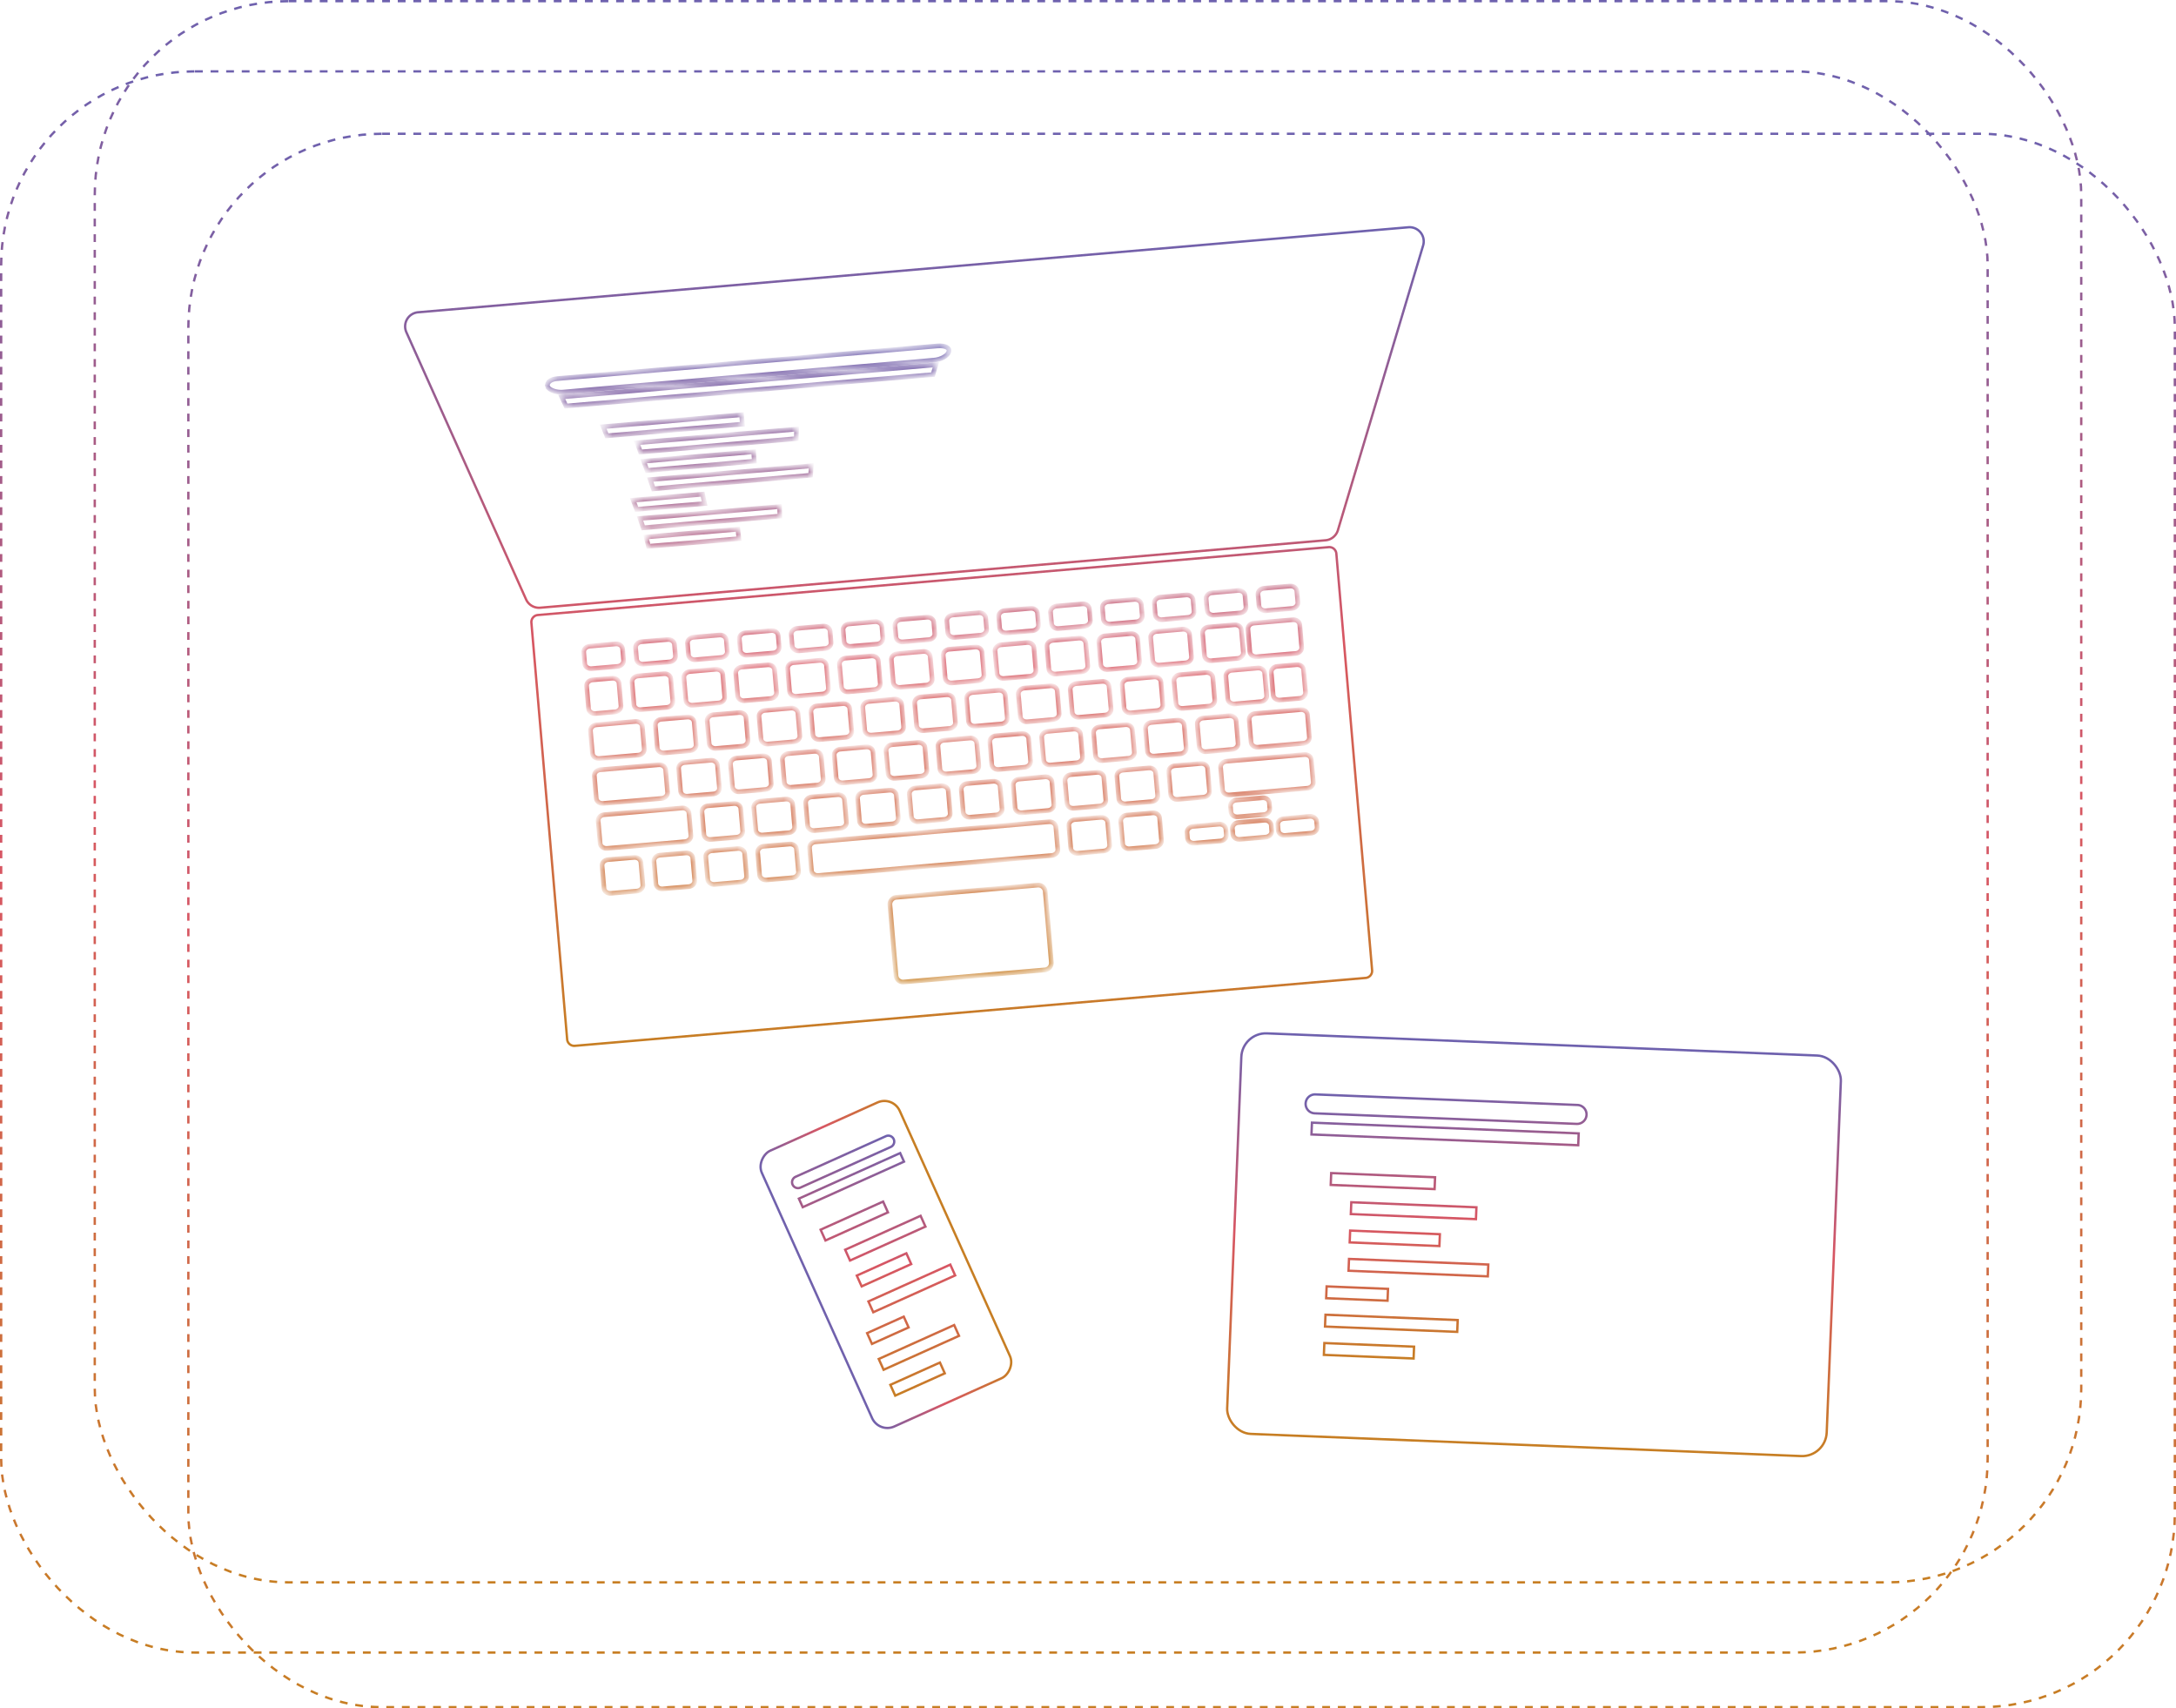 <svg xmlns="http://www.w3.org/2000/svg" width="279" height="219" fill="none"><rect width="254.7" height="202.7" x=".15" y="9.15" stroke="url(#a)" stroke-dasharray="1 1" stroke-width=".3" rx="24.85"/><rect width="254.7" height="202.7" x="12.15" y=".15" stroke="url(#b)" stroke-dasharray="1 1" stroke-width=".3" rx="24.85"/><rect width="254.7" height="201.7" x="24.15" y="17.15" stroke="url(#c)" stroke-dasharray="1 1" stroke-width=".3" rx="24.85"/><path stroke="url(#d)" stroke-width=".3" d="M68.134 79.828a.91.91 0 0 1 .827-.984l101.398-8.703c.5-.043.94.327.983.827l4.585 53.415c.043.5-.328.94-.828.983L73.702 134.07a.91.91 0 0 1-.983-.828z"/><path stroke="url(#e)" stroke-width=".3" d="m52.103 42.588 15.347 34.25a1.82 1.82 0 0 0 1.814 1.069l100.691-8.644a1.82 1.82 0 0 0 1.586-1.29l10.928-36.505a1.817 1.817 0 0 0-1.896-2.332L53.606 40.034a1.817 1.817 0 0 0-1.503 2.554Z"/><mask id="g" fill="#fff"><path d="M77.193 110.991c-.034-.398.31-.752.77-.792l3.324-.285c.46-.039.859.251.893.649l.247 2.88c.035.398-.31.752-.769.792l-3.325.285c-.46.04-.859-.251-.893-.649zM83.843 110.42c-.034-.398.31-.752.77-.791l3.324-.286c.46-.039.86.251.893.649l.248 2.881c.034.397-.31.752-.77.791l-3.325.285c-.459.04-.859-.251-.893-.648zM90.493 109.849c-.034-.398.31-.752.77-.791l3.324-.286c.46-.039.86.251.893.649l.248 2.881c.034.397-.31.752-.77.791l-3.325.286c-.459.039-.859-.251-.893-.649zM97.143 109.278c-.034-.397.31-.752.77-.791l3.324-.286c.46-.039.859.252.893.649l.248 2.881c.034.398-.311.752-.77.791l-3.325.286c-.459.039-.859-.251-.893-.649zM103.793 108.708c-.034-.398.31-.753.769-.792l29.926-2.569c.459-.039.859.251.893.649l.247 2.881c.034.397-.31.752-.769.791l-29.926 2.569c-.459.039-.859-.251-.893-.649zM84.022 92.994c-.035-.398.31-.752.77-.792l3.324-.285c.46-.04.86.25.893.648l.248 2.881c.034.398-.31.752-.77.792l-3.325.285c-.46.04-.859-.251-.893-.649zM90.672 92.423c-.034-.398.31-.752.77-.792l3.324-.285c.46-.04.86.251.893.649l.248 2.88c.034.398-.31.752-.77.792l-3.325.285c-.459.04-.859-.25-.893-.649zM97.322 91.852c-.034-.398.31-.752.77-.791l3.324-.286c.459-.04.859.251.893.649l.248 2.88c.034.398-.311.753-.77.792l-3.325.285c-.459.04-.859-.25-.893-.648zM103.972 91.281c-.034-.398.31-.752.769-.791l3.325-.286c.46-.04.859.251.894.649l.247 2.88c.034.398-.311.753-.77.792l-3.325.286c-.459.039-.859-.252-.893-.65zM110.622 90.71c-.034-.397.31-.752.769-.791l3.326-.286c.459-.039.858.252.893.65l.247 2.88c.034.398-.31.752-.77.791l-3.325.286c-.459.04-.859-.251-.893-.649zM117.272 90.14c-.034-.398.311-.753.77-.792l3.325-.285c.459-.04.859.25.893.648l.247 2.881c.034.398-.31.752-.769.791l-3.326.286c-.459.04-.858-.251-.893-.649zM123.922 89.569c-.034-.398.311-.752.77-.792l3.325-.285c.459-.04.859.25.893.649l.247 2.88c.034.398-.31.752-.769.792l-3.325.285c-.459.04-.859-.251-.893-.649zM137.222 88.427c-.034-.398.311-.752.77-.792l3.325-.285c.459-.04.859.251.893.649l.247 2.88c.034.398-.31.753-.769.792l-3.325.285c-.459.04-.859-.25-.893-.648zM143.873 87.856c-.035-.397.31-.752.769-.791l3.325-.286c.459-.04.859.251.893.65l.247 2.88c.035.397-.31.752-.769.791l-3.325.286c-.459.039-.859-.251-.893-.65zM130.572 88.998c-.034-.398.311-.752.77-.792l3.325-.285c.459-.04.859.251.893.649l.247 2.88c.034.398-.31.752-.769.792l-3.325.285c-.459.04-.859-.25-.893-.648zM157.173 86.715c-.034-.398.31-.753.769-.792l3.325-.285c.459-.04.859.25.893.648l.248 2.881c.034.398-.311.752-.77.791l-3.325.286c-.459.04-.859-.251-.893-.649zM162.992 86.215c-.035-.398.31-.752.769-.791l2.494-.215c.459-.039.859.252.893.65l.247 2.88c.034.398-.31.752-.769.791l-2.494.215c-.459.039-.859-.252-.893-.65zM150.523 87.285c-.034-.397.31-.752.769-.791l3.325-.286c.459-.039.859.252.893.65l.247 2.88c.035.398-.31.752-.769.791l-3.325.286c-.459.04-.859-.251-.893-.649zM81.033 87.447c-.034-.398.31-.753.77-.792l3.325-.285c.459-.04.859.25.893.648l.247 2.881c.034.398-.31.752-.77.791l-3.324.286c-.46.04-.86-.251-.893-.649zM75.215 87.946c-.035-.398.31-.752.769-.791l2.494-.215c.459-.039.859.252.893.65l.247 2.88c.034.398-.31.752-.77.791l-2.493.214c-.46.04-.86-.25-.893-.648zM87.683 86.876c-.034-.398.31-.752.77-.792l3.325-.285c.459-.04.859.25.893.648l.247 2.881c.034.398-.31.752-.77.792l-3.324.285c-.46.04-.86-.251-.893-.649zM94.334 86.305c-.035-.398.31-.752.769-.792l3.325-.285c.46-.04.859.251.893.649l.247 2.88c.035.398-.31.752-.77.792l-3.324.285c-.46.04-.86-.25-.893-.648zM100.984 85.734c-.035-.398.31-.752.769-.791l3.325-.286c.459-.04.859.251.893.649l.247 2.88c.035.398-.31.753-.769.792l-3.325.285c-.459.04-.859-.25-.893-.648zM107.634 85.163c-.034-.398.31-.752.769-.791l3.325-.286c.459-.04.859.251.893.65l.248 2.88c.034.397-.311.752-.77.791l-3.325.286c-.459.039-.859-.251-.893-.65zM114.284 84.592c-.034-.397.31-.752.769-.791l3.325-.286c.459-.039.859.251.893.65l.248 2.88c.034.398-.311.752-.77.791l-3.325.286c-.459.04-.859-.251-.893-.649zM120.934 84.022c-.034-.398.31-.753.769-.792l3.325-.285c.46-.04.859.25.894.648l.247 2.881c.034.398-.311.752-.77.791l-3.325.286c-.459.04-.859-.251-.893-.649zM134.234 82.88c-.034-.398.31-.752.77-.792l3.325-.285c.459-.04.859.251.893.649l.247 2.88c.034.398-.31.752-.769.792l-3.326.285c-.459.04-.858-.25-.893-.649zM140.884 82.309c-.034-.398.311-.752.77-.791l3.325-.286c.459-.04.859.251.893.649l.247 2.88c.034.398-.31.753-.769.792l-3.325.285c-.46.04-.859-.25-.893-.648zM127.584 83.45c-.034-.397.31-.751.769-.79l3.326-.286c.459-.04.858.25.893.649l.247 2.88c.034.398-.31.752-.77.792l-3.325.285c-.459.04-.859-.251-.893-.649zM154.184 81.167c-.034-.397.311-.752.77-.791l3.325-.286c.459-.039.859.251.893.65l.247 2.88c.034.398-.31.752-.769.791l-3.325.286c-.459.04-.859-.251-.893-.649zM160.003 80.668c-.034-.398.311-.752.77-.792l4.987-.428c.459-.04.859.251.893.65l.248 2.88c.034.397-.311.752-.77.791l-4.987.428c-.459.04-.859-.25-.893-.648zM147.534 81.738c-.034-.397.311-.752.77-.791l3.325-.286c.459-.04.859.251.893.65l.247 2.88c.034.397-.31.752-.769.791l-3.325.286c-.459.039-.859-.252-.893-.65zM74.844 83.625c-.035-.398.31-.752.769-.791l3.325-.286c.46-.04.859.251.893.649l.124 1.44c.034.398-.31.752-.77.792l-3.325.285c-.459.04-.859-.25-.893-.649zM81.494 83.054c-.034-.398.31-.752.77-.791l3.324-.286c.46-.04.86.251.893.65l.124 1.44c.034.397-.31.752-.77.79l-3.325.286c-.459.04-.859-.25-.893-.648zM88.144 82.483c-.034-.397.31-.752.77-.791l3.324-.285c.46-.04.86.25.893.648l.124 1.44c.034.398-.31.753-.77.792l-3.325.285c-.459.04-.858-.25-.893-.648zM94.794 81.913c-.034-.398.31-.752.77-.792l3.324-.285c.46-.04.86.25.893.648l.124 1.44c.034.398-.31.753-.77.792l-3.324.286c-.46.04-.86-.251-.894-.65zM101.444 81.342c-.034-.398.31-.752.769-.792l3.325-.285c.46-.04.859.25.894.649l.123 1.44c.034.398-.31.752-.769.791l-3.325.286c-.459.04-.859-.251-.893-.649zM108.094 80.77c-.034-.397.31-.751.77-.79l3.325-.286c.459-.04.859.251.893.649l.123 1.44c.034.398-.31.752-.769.792l-3.325.285c-.459.04-.859-.251-.893-.649zM114.744 80.2c-.034-.398.311-.752.77-.791l3.325-.286c.459-.04.859.251.893.649l.123 1.44c.035.398-.31.752-.769.792l-3.325.285c-.459.04-.859-.25-.893-.649zM128.044 79.058c-.034-.397.311-.752.77-.791l3.325-.285c.459-.04.859.25.893.648l.124 1.44c.034.398-.311.753-.77.792l-3.325.285c-.459.04-.859-.25-.893-.648zM134.695 78.488c-.035-.398.31-.752.769-.792l3.325-.285c.459-.04.859.25.893.648l.124 1.44c.034.398-.311.753-.77.792l-3.325.286c-.459.04-.859-.251-.893-.65zM121.394 79.63c-.034-.398.311-.753.77-.792l3.325-.286c.459-.04.859.251.893.65l.124 1.44c.034.397-.311.752-.77.79l-3.325.286c-.459.04-.859-.25-.893-.648zM147.995 77.346c-.034-.398.31-.752.769-.792l3.325-.285c.459-.04.859.251.893.649l.124 1.44c.034.398-.31.752-.77.792l-3.325.285c-.459.04-.859-.251-.893-.649zM141.345 77.917c-.035-.398.31-.752.769-.792l3.325-.285c.459-.04.859.25.893.649l.124 1.44c.034.398-.311.752-.77.791l-3.325.286c-.459.04-.859-.251-.893-.649zM154.645 76.775c-.034-.398.31-.752.769-.791l3.325-.286c.459-.04.859.251.893.649l.124 1.44c.034.398-.31.752-.769.792l-3.325.285c-.46.04-.859-.25-.894-.649zM161.295 76.204c-.034-.397.31-.752.769-.791l3.325-.286c.46-.04.859.251.893.65l.124 1.44c.034.397-.31.752-.769.791l-3.325.285c-.459.04-.859-.25-.893-.648zM87.01 98.54c-.034-.397.31-.751.77-.79l3.325-.286c.459-.04.858.251.892.649l.248 2.88c.034.398-.31.752-.77.792l-3.325.285c-.459.04-.859-.251-.893-.649zM93.66 97.97c-.034-.398.31-.752.77-.791l3.325-.286c.459-.04.859.251.893.649l.247 2.88c.034.398-.31.753-.77.792l-3.325.285c-.459.04-.858-.251-.893-.648zM100.31 97.4c-.034-.399.311-.753.77-.792l3.325-.286c.459-.04.859.251.893.649l.247 2.88c.034.398-.31.753-.769.792l-3.325.286c-.46.039-.859-.251-.894-.649zM106.96 96.828c-.034-.397.311-.752.77-.791l3.325-.286c.459-.039.859.251.893.65l.247 2.88c.034.398-.31.752-.769.791l-3.325.286c-.459.039-.859-.251-.893-.649zM113.61 96.258c-.034-.398.311-.753.77-.792l3.325-.285c.459-.04.859.25.893.648l.247 2.881c.034.398-.31.752-.769.791l-3.325.286c-.459.04-.859-.251-.893-.649zM120.26 95.687c-.034-.398.311-.752.77-.792l3.325-.285c.459-.04.859.25.893.649l.247 2.88c.034.398-.31.752-.769.792l-3.325.285c-.459.04-.859-.251-.893-.649zM126.911 95.116c-.035-.398.31-.752.769-.792l3.325-.285c.459-.04.859.251.893.649l.247 2.88c.035.398-.31.752-.769.792l-3.325.285c-.459.04-.859-.25-.893-.648zM140.211 93.974c-.034-.398.31-.752.769-.791l3.325-.286c.459-.04.859.251.893.65l.248 2.88c.034.397-.311.752-.77.791l-3.325.286c-.459.039-.859-.252-.893-.65zM146.861 93.403c-.034-.397.31-.752.769-.791l3.325-.286c.459-.039.859.252.893.65l.248 2.88c.034.398-.311.752-.77.791l-3.325.286c-.459.04-.859-.251-.893-.649zM133.561 94.545c-.034-.398.31-.752.769-.791l3.325-.286c.459-.04.859.251.893.649l.248 2.88c.034.398-.311.753-.77.792l-3.325.285c-.459.04-.859-.25-.893-.648zM153.511 92.833c-.034-.398.31-.753.769-.792l3.325-.285c.46-.04.859.25.894.648l.247 2.881c.034.398-.311.752-.77.791l-3.325.286c-.459.04-.859-.251-.893-.649zM89.998 104.088c-.034-.398.31-.752.77-.792l3.325-.285c.459-.039.859.251.893.649l.247 2.88c.034.398-.31.753-.77.792l-3.324.285c-.46.04-.86-.251-.893-.648zM76.698 105.23c-.034-.398.31-.752.77-.792l9.975-.856c.459-.04.859.251.893.649l.247 2.88c.034.398-.31.752-.77.792l-9.975.856c-.459.039-.858-.251-.893-.649zM156.499 98.38c-.034-.398.311-.752.77-.792l9.975-.856c.459-.04.859.251.893.649l.247 2.88c.034.398-.31.752-.769.792l-9.975.856c-.459.04-.859-.251-.893-.649zM76.204 99.468c-.035-.397.31-.752.769-.791l7.481-.642c.46-.04.86.25.893.648l.248 2.881c.034.398-.31.752-.77.792l-7.481.642c-.46.039-.859-.251-.893-.649zM160.161 92.262c-.034-.398.31-.752.77-.792l5.818-.5c.459-.039.859.252.893.65l.248 2.88c.034.398-.311.752-.77.792l-5.819.5c-.459.038-.859-.252-.893-.65zM75.709 93.707c-.034-.397.31-.752.77-.791l4.987-.428c.46-.04.859.25.893.648l.247 2.881c.035.398-.31.752-.77.791l-4.987.429c-.459.039-.859-.251-.893-.65zM96.648 103.517c-.034-.398.31-.752.77-.791l3.325-.286c.459-.039.859.251.893.649l.247 2.881c.034.397-.31.752-.769.791l-3.325.286c-.46.039-.86-.251-.893-.649zM103.298 102.946c-.034-.397.311-.752.77-.791l3.325-.286c.459-.039.859.251.893.649l.247 2.881c.034.398-.31.752-.769.791l-3.325.286c-.459.039-.859-.251-.893-.649zM109.949 102.376c-.035-.398.31-.753.769-.792l3.325-.285c.459-.04.859.251.893.648l.247 2.881c.035.398-.31.752-.769.792l-3.325.285c-.459.039-.859-.251-.893-.649zM116.599 101.805c-.034-.398.31-.752.769-.792l3.325-.285c.459-.04.859.251.893.649l.248 2.88c.034.398-.311.752-.77.792l-3.325.285c-.459.039-.859-.251-.893-.649zM123.249 101.234c-.034-.398.31-.752.769-.792l3.325-.285c.459-.039.859.251.893.649l.248 2.88c.034.398-.311.752-.77.792l-3.325.285c-.459.04-.859-.251-.893-.649zM129.899 100.663c-.034-.398.31-.752.769-.791l3.325-.286c.459-.04.859.251.893.649l.248 2.881c.034.397-.311.752-.77.791l-3.325.285c-.459.04-.859-.251-.893-.648zM143.199 99.521c-.034-.397.31-.752.77-.791l3.325-.286c.459-.039.859.251.893.65l.247 2.88c.034.398-.31.752-.77.791l-3.325.286c-.459.039-.859-.251-.893-.649zM149.849 98.95c-.034-.397.311-.752.77-.791l3.325-.285c.459-.04.859.25.893.648l.247 2.881c.034.398-.31.752-.769.792l-3.325.285c-.46.039-.859-.251-.894-.649zM136.549 100.092c-.034-.397.31-.752.769-.791l3.325-.286c.46-.04.859.251.894.65l.247 2.88c.034.397-.311.752-.77.791l-3.325.286c-.459.039-.859-.251-.893-.649zM143.694 105.283c-.035-.398.31-.753.769-.792l3.325-.285c.459-.04.859.251.893.648l.247 2.881c.035.398-.31.752-.769.792l-3.325.285c-.459.039-.859-.251-.893-.649zM152.192 106.73c-.034-.398.31-.753.769-.792l3.325-.285c.459-.04.859.251.893.648l.062.721c.034.397-.31.752-.769.791l-3.325.285c-.459.04-.859-.251-.893-.648zM158.011 106.23c-.035-.398.31-.752.769-.791l3.325-.286c.459-.039.859.251.893.649l.062.72c.034.398-.31.752-.77.792l-3.325.285c-.459.039-.859-.251-.893-.649zM157.763 103.349c-.034-.397.311-.752.77-.791l3.325-.286c.459-.039.859.252.893.649l.062.72c.034.398-.311.753-.77.792l-3.325.285c-.459.04-.859-.251-.893-.648zM163.829 105.731c-.034-.398.311-.753.77-.792l3.325-.285c.459-.04.859.251.893.648l.062.721c.034.397-.311.752-.77.791l-3.325.286c-.459.039-.859-.252-.893-.649zM137.044 105.853c-.035-.397.31-.752.769-.791l3.325-.286c.459-.039.859.252.893.649l.247 2.881c.035.398-.31.752-.769.791l-3.325.286c-.459.039-.859-.251-.893-.649zM114.104 116.01a.91.91 0 0 1 .827-.983l18.107-1.554c.5-.043.94.327.983.827l.777 9.054c.043.5-.327.94-.827.983l-18.107 1.554a.91.91 0 0 1-.983-.828zM70.175 49.515c-.032-.48.362-.902 1.312-.983l7.597-.653 7.81-.67 8.929-.766 8.956-.77 7.8-.669 7.606-.653c.986-.084 1.64.232 1.469.745-.161.52-.989.995-1.895 1.072 0 0-2.922.267-7.382.65-2.248.193-4.843.4-7.66.642-2.788.255-5.784.496-8.778.753-2.968.255-5.97.513-8.75.767-2.817.242-5.42.465-7.67.643-4.45.382-7.363.647-7.363.647-.881.06-1.75-.269-1.98-.756M72.02 50.884s2.905-.258 7.384-.634c2.256-.194 4.895-.428 7.729-.672 2.834-.243 5.847-.494 8.867-.753 3.012-.259 6.032-.526 8.867-.769 2.834-.243 5.465-.461 7.73-.656 4.477-.392 7.401-.635 7.401-.635l-.375 1.259s-2.853.237-7.233.613c-2.212.198-4.807.413-7.588.651-2.789.248-5.757.494-8.715.756-2.977.248-5.935.51-8.725.741-2.781.239-5.384.47-7.597.652l-7.196.618zM77.342 54.7s4.38-.384 8.84-.759c4.46-.383 8.902-.772 8.902-.772l.104 1.202-8.716.748c-4.344.38-8.662.752-8.662.752zM81.185 64.12l4.478-.385 4.424-.38.255 1.197-4.335.372-4.38.376zM82.058 66.466s1.128-.097 2.826-.235l6.157-.528c2.22-.199 4.46-.39 6.13-.526 1.679-.153 2.79-.24 2.79-.24l.034 1.224s-1.094.086-2.728.234c-1.644.141-3.838.33-6.025.51-2.193.195-4.37.382-6.023.516-1.653.142-2.745.244-2.745.244zM82.835 68.845l5.89-.506c2.942-.245 5.883-.497 5.883-.497l.13 1.215-5.792.497c-2.888.248-5.803.483-5.803.483zM81.69 56.764l3.18-.273c1.902-.171 4.478-.392 7.02-.61 2.576-.214 5.135-.441 7.046-.597l3.207-.276-.047 1.223-3.128.268c-1.866.153-4.371.376-6.868.59l-6.868.59-3.118.267zM82.528 59.122s3.527-.311 7.054-.614c3.519-.294 7.046-.597 7.046-.597l.086 1.211s-3.437.303-6.876.599l-6.877.59zM83.367 61.487l3.225-.277 7.09-.609 7.108-.61 3.234-.277-.093 1.21s-1.261.124-3.154.271c-1.883.178-4.416.38-6.912.61-2.514.215-5.037.432-6.949.58-1.873.177-3.144.286-3.144.286z"/></mask><path stroke="url(#f)" stroke-width=".6" d="M77.193 110.991c-.034-.398.31-.752.77-.792l3.324-.285c.46-.039.859.251.893.649l.247 2.88c.035.398-.31.752-.769.792l-3.325.285c-.46.04-.859-.251-.893-.649z" mask="url(#g)"/><path stroke="url(#h)" stroke-width=".6" d="M83.843 110.42c-.034-.398.31-.752.77-.791l3.324-.286c.46-.039.86.251.893.649l.248 2.881c.034.397-.31.752-.77.791l-3.325.285c-.459.04-.859-.251-.893-.648z" mask="url(#g)"/><path stroke="url(#i)" stroke-width=".6" d="M90.493 109.849c-.034-.398.31-.752.77-.791l3.324-.286c.46-.039.86.251.893.649l.248 2.881c.034.397-.31.752-.77.791l-3.325.286c-.459.039-.859-.251-.893-.649z" mask="url(#g)"/><path stroke="url(#j)" stroke-width=".6" d="M97.143 109.278c-.034-.397.31-.752.77-.791l3.324-.286c.46-.039.859.252.893.649l.248 2.881c.034.398-.311.752-.77.791l-3.325.286c-.459.039-.859-.251-.893-.649z" mask="url(#g)"/><path stroke="url(#k)" stroke-width=".6" d="M103.793 108.708c-.034-.398.31-.753.769-.792l29.926-2.569c.459-.039.859.251.893.649l.247 2.881c.034.397-.31.752-.769.791l-29.926 2.569c-.459.039-.859-.251-.893-.649z" mask="url(#g)"/><path stroke="url(#l)" stroke-width=".6" d="M84.022 92.994c-.035-.398.31-.752.77-.792l3.324-.285c.46-.04.86.25.893.648l.248 2.881c.034.398-.31.752-.77.792l-3.325.285c-.46.04-.859-.251-.893-.649z" mask="url(#g)"/><path stroke="url(#m)" stroke-width=".6" d="M90.672 92.423c-.034-.398.31-.752.77-.792l3.324-.285c.46-.04.86.251.893.649l.248 2.88c.034.398-.31.752-.77.792l-3.325.285c-.459.04-.859-.25-.893-.649z" mask="url(#g)"/><path stroke="url(#n)" stroke-width=".6" d="M97.322 91.852c-.034-.398.31-.752.77-.791l3.324-.286c.459-.04.859.251.893.649l.248 2.88c.034.398-.311.753-.77.792l-3.325.285c-.459.04-.859-.25-.893-.648z" mask="url(#g)"/><path stroke="url(#o)" stroke-width=".6" d="M103.972 91.281c-.034-.398.31-.752.769-.791l3.325-.286c.46-.04.859.251.894.649l.247 2.88c.034.398-.311.753-.77.792l-3.325.286c-.459.039-.859-.252-.893-.65z" mask="url(#g)"/><path stroke="url(#p)" stroke-width=".6" d="M110.622 90.71c-.034-.397.31-.752.769-.791l3.326-.286c.459-.039.858.252.893.65l.247 2.88c.034.398-.31.752-.77.791l-3.325.286c-.459.04-.859-.251-.893-.649z" mask="url(#g)"/><path stroke="url(#q)" stroke-width=".6" d="M117.272 90.14c-.034-.398.311-.753.77-.792l3.325-.285c.459-.04.859.25.893.648l.247 2.881c.034.398-.31.752-.769.791l-3.326.286c-.459.04-.858-.251-.893-.649z" mask="url(#g)"/><path stroke="url(#r)" stroke-width=".6" d="M123.922 89.569c-.034-.398.311-.752.77-.792l3.325-.285c.459-.04.859.25.893.649l.247 2.88c.034.398-.31.752-.769.792l-3.325.285c-.459.04-.859-.251-.893-.649z" mask="url(#g)"/><path stroke="url(#s)" stroke-width=".6" d="M137.222 88.427c-.034-.398.311-.752.77-.792l3.325-.285c.459-.04.859.251.893.649l.247 2.88c.034.398-.31.753-.769.792l-3.325.285c-.459.04-.859-.25-.893-.648z" mask="url(#g)"/><path stroke="url(#t)" stroke-width=".6" d="M143.873 87.856c-.035-.397.31-.752.769-.791l3.325-.286c.459-.04.859.251.893.65l.247 2.88c.035.397-.31.752-.769.791l-3.325.286c-.459.039-.859-.251-.893-.65z" mask="url(#g)"/><path stroke="url(#u)" stroke-width=".6" d="M130.572 88.998c-.034-.398.311-.752.77-.792l3.325-.285c.459-.04.859.251.893.649l.247 2.88c.034.398-.31.752-.769.792l-3.325.285c-.459.04-.859-.25-.893-.648z" mask="url(#g)"/><path stroke="url(#v)" stroke-width=".6" d="M157.173 86.715c-.034-.398.31-.753.769-.792l3.325-.285c.459-.04.859.25.893.648l.248 2.881c.034.398-.311.752-.77.791l-3.325.286c-.459.04-.859-.251-.893-.649z" mask="url(#g)"/><path stroke="url(#w)" stroke-width=".6" d="M162.992 86.215c-.035-.398.31-.752.769-.791l2.494-.215c.459-.039.859.252.893.65l.247 2.88c.034.398-.31.752-.769.791l-2.494.215c-.459.039-.859-.252-.893-.65z" mask="url(#g)"/><path stroke="url(#x)" stroke-width=".6" d="M150.523 87.285c-.034-.397.31-.752.769-.791l3.325-.286c.459-.039.859.252.893.65l.247 2.88c.035.398-.31.752-.769.791l-3.325.286c-.459.04-.859-.251-.893-.649z" mask="url(#g)"/><path stroke="url(#y)" stroke-width=".6" d="M81.033 87.447c-.034-.398.31-.753.77-.792l3.325-.285c.459-.04.859.25.893.648l.247 2.881c.034.398-.31.752-.77.791l-3.324.286c-.46.04-.86-.251-.893-.649z" mask="url(#g)"/><path stroke="url(#z)" stroke-width=".6" d="M75.215 87.946c-.035-.398.31-.752.769-.791l2.494-.215c.459-.039.859.252.893.65l.247 2.88c.034.398-.31.752-.77.791l-2.493.214c-.46.04-.86-.25-.893-.648z" mask="url(#g)"/><path stroke="url(#A)" stroke-width=".6" d="M87.683 86.876c-.034-.398.31-.752.77-.792l3.325-.285c.459-.04.859.25.893.648l.247 2.881c.034.398-.31.752-.77.792l-3.324.285c-.46.04-.86-.251-.893-.649z" mask="url(#g)"/><path stroke="url(#B)" stroke-width=".6" d="M94.334 86.305c-.035-.398.31-.752.769-.792l3.325-.285c.46-.04.859.251.893.649l.247 2.88c.035.398-.31.752-.77.792l-3.324.285c-.46.04-.86-.25-.893-.648z" mask="url(#g)"/><path stroke="url(#C)" stroke-width=".6" d="M100.984 85.734c-.035-.398.31-.752.769-.791l3.325-.286c.459-.04.859.251.893.649l.247 2.88c.035.398-.31.753-.769.792l-3.325.285c-.459.04-.859-.25-.893-.648z" mask="url(#g)"/><path stroke="url(#D)" stroke-width=".6" d="M107.634 85.163c-.034-.398.31-.752.769-.791l3.325-.286c.459-.04.859.251.893.65l.248 2.88c.034.397-.311.752-.77.791l-3.325.286c-.459.039-.859-.251-.893-.65z" mask="url(#g)"/><path stroke="url(#E)" stroke-width=".6" d="M114.284 84.592c-.034-.397.31-.752.769-.791l3.325-.286c.459-.039.859.251.893.65l.248 2.88c.034.398-.311.752-.77.791l-3.325.286c-.459.04-.859-.251-.893-.649z" mask="url(#g)"/><path stroke="url(#F)" stroke-width=".6" d="M120.934 84.022c-.034-.398.31-.753.769-.792l3.325-.285c.46-.04.859.25.894.648l.247 2.881c.034.398-.311.752-.77.791l-3.325.286c-.459.04-.859-.251-.893-.649z" mask="url(#g)"/><path stroke="url(#G)" stroke-width=".6" d="M134.234 82.88c-.034-.398.31-.752.77-.792l3.325-.285c.459-.04.859.251.893.649l.247 2.88c.034.398-.31.752-.769.792l-3.326.285c-.459.04-.858-.25-.893-.649z" mask="url(#g)"/><path stroke="url(#H)" stroke-width=".6" d="M140.884 82.309c-.034-.398.311-.752.77-.791l3.325-.286c.459-.04.859.251.893.649l.247 2.88c.034.398-.31.753-.769.792l-3.325.285c-.46.04-.859-.25-.893-.648z" mask="url(#g)"/><path stroke="url(#I)" stroke-width=".6" d="M127.584 83.45c-.034-.397.31-.751.769-.79l3.326-.286c.459-.04.858.25.893.649l.247 2.88c.034.398-.31.752-.77.792l-3.325.285c-.459.04-.859-.251-.893-.649z" mask="url(#g)"/><path stroke="url(#J)" stroke-width=".6" d="M154.184 81.167c-.034-.397.311-.752.77-.791l3.325-.286c.459-.039.859.251.893.65l.247 2.88c.034.398-.31.752-.769.791l-3.325.286c-.459.04-.859-.251-.893-.649z" mask="url(#g)"/><path stroke="url(#K)" stroke-width=".6" d="M160.003 80.668c-.034-.398.311-.752.77-.792l4.987-.428c.459-.04.859.251.893.65l.248 2.88c.034.397-.311.752-.77.791l-4.987.428c-.459.04-.859-.25-.893-.648z" mask="url(#g)"/><path stroke="url(#L)" stroke-width=".6" d="M147.534 81.738c-.034-.397.311-.752.77-.791l3.325-.286c.459-.04.859.251.893.65l.247 2.88c.034.397-.31.752-.769.791l-3.325.286c-.459.039-.859-.252-.893-.65z" mask="url(#g)"/><path stroke="url(#M)" stroke-width=".6" d="M74.844 83.625c-.035-.398.31-.752.769-.791l3.325-.286c.46-.04.859.251.893.649l.124 1.44c.034.398-.31.752-.77.792l-3.325.285c-.459.04-.859-.25-.893-.649z" mask="url(#g)"/><path stroke="url(#N)" stroke-width=".6" d="M81.494 83.054c-.034-.398.31-.752.77-.791l3.324-.286c.46-.04.86.251.893.65l.124 1.44c.034.397-.31.752-.77.79l-3.325.286c-.459.04-.859-.25-.893-.648z" mask="url(#g)"/><path stroke="url(#O)" stroke-width=".6" d="M88.144 82.483c-.034-.397.31-.752.77-.791l3.324-.285c.46-.04.86.25.893.648l.124 1.44c.034.398-.31.753-.77.792l-3.325.285c-.459.04-.858-.25-.893-.648z" mask="url(#g)"/><path stroke="url(#P)" stroke-width=".6" d="M94.794 81.913c-.034-.398.31-.752.77-.792l3.324-.285c.46-.04.86.25.893.648l.124 1.44c.034.398-.31.753-.77.792l-3.324.286c-.46.04-.86-.251-.894-.65z" mask="url(#g)"/><path stroke="url(#Q)" stroke-width=".6" d="M101.444 81.342c-.034-.398.31-.752.769-.792l3.325-.285c.46-.04.859.25.894.649l.123 1.44c.034.398-.31.752-.769.791l-3.325.286c-.459.04-.859-.251-.893-.649z" mask="url(#g)"/><path stroke="url(#R)" stroke-width=".6" d="M108.094 80.77c-.034-.397.31-.751.77-.79l3.325-.286c.459-.04.859.251.893.649l.123 1.44c.034.398-.31.752-.769.792l-3.325.285c-.459.04-.859-.251-.893-.649z" mask="url(#g)"/><path stroke="url(#S)" stroke-width=".6" d="M114.744 80.2c-.034-.398.311-.752.77-.791l3.325-.286c.459-.04.859.251.893.649l.123 1.44c.035.398-.31.752-.769.792l-3.325.285c-.459.04-.859-.25-.893-.649z" mask="url(#g)"/><path stroke="url(#T)" stroke-width=".6" d="M128.044 79.058c-.034-.397.311-.752.77-.791l3.325-.285c.459-.04.859.25.893.648l.124 1.44c.034.398-.311.753-.77.792l-3.325.285c-.459.04-.859-.25-.893-.648z" mask="url(#g)"/><path stroke="url(#U)" stroke-width=".6" d="M134.695 78.488c-.035-.398.31-.752.769-.792l3.325-.285c.459-.04.859.25.893.648l.124 1.44c.034.398-.311.753-.77.792l-3.325.286c-.459.04-.859-.251-.893-.65z" mask="url(#g)"/><path stroke="url(#V)" stroke-width=".6" d="M121.394 79.63c-.034-.398.311-.753.77-.792l3.325-.286c.459-.04.859.251.893.65l.124 1.44c.034.397-.311.752-.77.79l-3.325.286c-.459.04-.859-.25-.893-.648z" mask="url(#g)"/><path stroke="url(#W)" stroke-width=".6" d="M147.995 77.346c-.034-.398.31-.752.769-.792l3.325-.285c.459-.04.859.251.893.649l.124 1.44c.034.398-.31.752-.77.792l-3.325.285c-.459.04-.859-.251-.893-.649z" mask="url(#g)"/><path stroke="url(#X)" stroke-width=".6" d="M141.345 77.917c-.035-.398.31-.752.769-.792l3.325-.285c.459-.04.859.25.893.649l.124 1.44c.034.398-.311.752-.77.791l-3.325.286c-.459.04-.859-.251-.893-.649z" mask="url(#g)"/><path stroke="url(#Y)" stroke-width=".6" d="M154.645 76.775c-.034-.398.31-.752.769-.791l3.325-.286c.459-.04.859.251.893.649l.124 1.44c.034.398-.31.752-.769.792l-3.325.285c-.46.04-.859-.25-.894-.649z" mask="url(#g)"/><path stroke="url(#Z)" stroke-width=".6" d="M161.295 76.204c-.034-.397.31-.752.769-.791l3.325-.286c.46-.04.859.251.893.65l.124 1.44c.034.397-.31.752-.769.791l-3.325.285c-.459.04-.859-.25-.893-.648z" mask="url(#g)"/><path stroke="url(#aa)" stroke-width=".6" d="M87.01 98.54c-.034-.397.31-.751.77-.79l3.325-.286c.459-.04.858.251.892.649l.248 2.88c.034.398-.31.752-.77.792l-3.325.285c-.459.04-.859-.251-.893-.649z" mask="url(#g)"/><path stroke="url(#ab)" stroke-width=".6" d="M93.66 97.97c-.034-.398.31-.752.77-.791l3.325-.286c.459-.04.859.251.893.649l.247 2.88c.034.398-.31.753-.77.792l-3.325.285c-.459.04-.858-.251-.893-.648z" mask="url(#g)"/><path stroke="url(#ac)" stroke-width=".6" d="M100.31 97.4c-.034-.399.311-.753.77-.792l3.325-.286c.459-.04.859.251.893.649l.247 2.88c.034.398-.31.753-.769.792l-3.325.286c-.46.039-.859-.251-.894-.649z" mask="url(#g)"/><path stroke="url(#ad)" stroke-width=".6" d="M106.96 96.828c-.034-.397.311-.752.77-.791l3.325-.286c.459-.039.859.251.893.65l.247 2.88c.034.398-.31.752-.769.791l-3.325.286c-.459.039-.859-.251-.893-.649z" mask="url(#g)"/><path stroke="url(#ae)" stroke-width=".6" d="M113.61 96.258c-.034-.398.311-.753.77-.792l3.325-.285c.459-.04.859.25.893.648l.247 2.881c.034.398-.31.752-.769.791l-3.325.286c-.459.04-.859-.251-.893-.649z" mask="url(#g)"/><path stroke="url(#af)" stroke-width=".6" d="M120.26 95.687c-.034-.398.311-.752.77-.792l3.325-.285c.459-.04.859.25.893.649l.247 2.88c.034.398-.31.752-.769.792l-3.325.285c-.459.04-.859-.251-.893-.649z" mask="url(#g)"/><path stroke="url(#ag)" stroke-width=".6" d="M126.911 95.116c-.035-.398.31-.752.769-.792l3.325-.285c.459-.04.859.251.893.649l.247 2.88c.035.398-.31.752-.769.792l-3.325.285c-.459.04-.859-.25-.893-.648z" mask="url(#g)"/><path stroke="url(#ah)" stroke-width=".6" d="M140.211 93.974c-.034-.398.31-.752.769-.791l3.325-.286c.459-.04.859.251.893.65l.248 2.88c.034.397-.311.752-.77.791l-3.325.286c-.459.039-.859-.252-.893-.65z" mask="url(#g)"/><path stroke="url(#ai)" stroke-width=".6" d="M146.861 93.403c-.034-.397.31-.752.769-.791l3.325-.286c.459-.039.859.252.893.65l.248 2.88c.034.398-.311.752-.77.791l-3.325.286c-.459.04-.859-.251-.893-.649z" mask="url(#g)"/><path stroke="url(#aj)" stroke-width=".6" d="M133.561 94.545c-.034-.398.31-.752.769-.791l3.325-.286c.459-.04.859.251.893.649l.248 2.88c.034.398-.311.753-.77.792l-3.325.285c-.459.04-.859-.25-.893-.648z" mask="url(#g)"/><path stroke="url(#ak)" stroke-width=".6" d="M153.511 92.833c-.034-.398.31-.753.769-.792l3.325-.285c.46-.04.859.25.894.648l.247 2.881c.034.398-.311.752-.77.791l-3.325.286c-.459.04-.859-.251-.893-.649z" mask="url(#g)"/><path stroke="url(#al)" stroke-width=".6" d="M89.998 104.088c-.034-.398.31-.752.77-.792l3.325-.285c.459-.039.859.251.893.649l.247 2.88c.034.398-.31.753-.77.792l-3.324.285c-.46.04-.86-.251-.893-.648z" mask="url(#g)"/><path stroke="url(#am)" stroke-width=".6" d="M76.698 105.23c-.034-.398.31-.752.77-.792l9.975-.856c.459-.04.859.251.893.649l.247 2.88c.034.398-.31.752-.77.792l-9.975.856c-.459.039-.858-.251-.893-.649z" mask="url(#g)"/><path stroke="url(#an)" stroke-width=".6" d="M156.499 98.38c-.034-.398.311-.752.77-.792l9.975-.856c.459-.04.859.251.893.649l.247 2.88c.034.398-.31.752-.769.792l-9.975.856c-.459.04-.859-.251-.893-.649z" mask="url(#g)"/><path stroke="url(#ao)" stroke-width=".6" d="M76.204 99.468c-.035-.397.31-.752.769-.791l7.481-.642c.46-.04.86.25.893.648l.248 2.881c.034.398-.31.752-.77.792l-7.481.642c-.46.039-.859-.251-.893-.649z" mask="url(#g)"/><path stroke="url(#ap)" stroke-width=".6" d="M160.161 92.262c-.034-.398.31-.752.77-.792l5.818-.5c.459-.039.859.252.893.65l.248 2.88c.034.398-.311.752-.77.792l-5.819.5c-.459.038-.859-.252-.893-.65z" mask="url(#g)"/><path stroke="url(#aq)" stroke-width=".6" d="M75.709 93.707c-.034-.397.31-.752.77-.791l4.987-.428c.46-.04.859.25.893.648l.247 2.881c.035.398-.31.752-.77.791l-4.987.429c-.459.039-.859-.251-.893-.65z" mask="url(#g)"/><path stroke="url(#ar)" stroke-width=".6" d="M96.648 103.517c-.034-.398.31-.752.77-.791l3.325-.286c.459-.039.859.251.893.649l.247 2.881c.034.397-.31.752-.769.791l-3.325.286c-.46.039-.86-.251-.893-.649z" mask="url(#g)"/><path stroke="url(#as)" stroke-width=".6" d="M103.298 102.946c-.034-.397.311-.752.77-.791l3.325-.286c.459-.039.859.251.893.649l.247 2.881c.034.398-.31.752-.769.791l-3.325.286c-.459.039-.859-.251-.893-.649z" mask="url(#g)"/><path stroke="url(#at)" stroke-width=".6" d="M109.949 102.376c-.035-.398.31-.753.769-.792l3.325-.285c.459-.04.859.251.893.648l.247 2.881c.035.398-.31.752-.769.792l-3.325.285c-.459.039-.859-.251-.893-.649z" mask="url(#g)"/><path stroke="url(#au)" stroke-width=".6" d="M116.599 101.805c-.034-.398.31-.752.769-.792l3.325-.285c.459-.04.859.251.893.649l.248 2.88c.034.398-.311.752-.77.792l-3.325.285c-.459.039-.859-.251-.893-.649z" mask="url(#g)"/><path stroke="url(#av)" stroke-width=".6" d="M123.249 101.234c-.034-.398.31-.752.769-.792l3.325-.285c.459-.039.859.251.893.649l.248 2.88c.034.398-.311.752-.77.792l-3.325.285c-.459.04-.859-.251-.893-.649z" mask="url(#g)"/><path stroke="url(#aw)" stroke-width=".6" d="M129.899 100.663c-.034-.398.31-.752.769-.791l3.325-.286c.459-.04.859.251.893.649l.248 2.881c.034.397-.311.752-.77.791l-3.325.285c-.459.04-.859-.251-.893-.648z" mask="url(#g)"/><path stroke="url(#ax)" stroke-width=".6" d="M143.199 99.521c-.034-.397.31-.752.77-.791l3.325-.286c.459-.039.859.251.893.65l.247 2.88c.034.398-.31.752-.77.791l-3.325.286c-.459.039-.859-.251-.893-.649z" mask="url(#g)"/><path stroke="url(#ay)" stroke-width=".6" d="M149.849 98.95c-.034-.397.311-.752.77-.791l3.325-.285c.459-.04.859.25.893.648l.247 2.881c.034.398-.31.752-.769.792l-3.325.285c-.46.039-.859-.251-.894-.649z" mask="url(#g)"/><path stroke="url(#az)" stroke-width=".6" d="M136.549 100.092c-.034-.397.31-.752.769-.791l3.325-.286c.46-.04.859.251.894.65l.247 2.88c.034.397-.311.752-.77.791l-3.325.286c-.459.039-.859-.251-.893-.649z" mask="url(#g)"/><path stroke="url(#aA)" stroke-width=".6" d="M143.694 105.283c-.035-.398.31-.753.769-.792l3.325-.285c.459-.04.859.251.893.648l.247 2.881c.035.398-.31.752-.769.792l-3.325.285c-.459.039-.859-.251-.893-.649z" mask="url(#g)"/><path stroke="url(#aB)" stroke-width=".6" d="M152.192 106.73c-.034-.398.31-.753.769-.792l3.325-.285c.459-.04.859.251.893.648l.062.721c.034.397-.31.752-.769.791l-3.325.285c-.459.04-.859-.251-.893-.648z" mask="url(#g)"/><path stroke="url(#aC)" stroke-width=".6" d="M158.011 106.23c-.035-.398.31-.752.769-.791l3.325-.286c.459-.039.859.251.893.649l.062.72c.034.398-.31.752-.77.792l-3.325.285c-.459.039-.859-.251-.893-.649z" mask="url(#g)"/><path stroke="url(#aD)" stroke-width=".6" d="M157.763 103.349c-.034-.397.311-.752.77-.791l3.325-.286c.459-.039.859.252.893.649l.062.72c.034.398-.311.753-.77.792l-3.325.285c-.459.04-.859-.251-.893-.648z" mask="url(#g)"/><path stroke="url(#aE)" stroke-width=".6" d="M163.829 105.731c-.034-.398.311-.753.77-.792l3.325-.285c.459-.04.859.251.893.648l.062.721c.034.397-.311.752-.77.791l-3.325.286c-.459.039-.859-.252-.893-.649z" mask="url(#g)"/><path stroke="url(#aF)" stroke-width=".6" d="M137.044 105.853c-.035-.397.31-.752.769-.791l3.325-.286c.459-.039.859.252.893.649l.247 2.881c.035.398-.31.752-.769.791l-3.325.286c-.459.039-.859-.251-.893-.649z" mask="url(#g)"/><path stroke="url(#aG)" stroke-width=".6" d="M114.104 116.01a.91.91 0 0 1 .827-.983l18.107-1.554c.5-.043.94.327.983.827l.777 9.054c.043.5-.327.94-.827.983l-18.107 1.554a.91.91 0 0 1-.983-.828z" mask="url(#g)"/><path stroke="url(#aH)" stroke-width=".6" d="M70.175 49.515c-.032-.48.362-.902 1.312-.983l7.597-.653 7.81-.67 8.929-.766 8.956-.77 7.8-.669 7.606-.653c.986-.084 1.64.232 1.469.745-.161.52-.989.995-1.895 1.072 0 0-2.922.267-7.382.65-2.248.193-4.843.4-7.66.642-2.788.255-5.784.496-8.778.753-2.968.255-5.97.513-8.75.767-2.817.242-5.42.465-7.67.643-4.45.382-7.363.647-7.363.647-.881.06-1.75-.269-1.98-.756Z" mask="url(#g)"/><path stroke="url(#aI)" stroke-width=".6" d="M72.02 50.884s2.905-.258 7.384-.634c2.256-.194 4.895-.428 7.729-.672 2.834-.243 5.847-.494 8.867-.753 3.012-.259 6.032-.526 8.867-.769 2.834-.243 5.465-.461 7.73-.656 4.477-.392 7.401-.635 7.401-.635l-.375 1.259s-2.853.237-7.233.613c-2.212.198-4.807.413-7.588.651-2.789.248-5.757.494-8.715.756-2.977.248-5.935.51-8.725.741-2.781.239-5.384.47-7.597.652l-7.196.618z" mask="url(#g)"/><path stroke="url(#aJ)" stroke-width=".6" d="M77.342 54.7s4.38-.384 8.84-.759c4.46-.383 8.902-.772 8.902-.772l.104 1.202-8.716.748c-4.344.38-8.662.752-8.662.752z" mask="url(#g)"/><path stroke="url(#aK)" stroke-width=".6" d="m81.185 64.12 4.478-.385 4.424-.38.255 1.197-4.335.372-4.38.376z" mask="url(#g)"/><path stroke="url(#aL)" stroke-width=".6" d="M82.058 66.466s1.128-.097 2.826-.235l6.157-.528c2.22-.199 4.46-.39 6.13-.526 1.679-.153 2.79-.24 2.79-.24l.034 1.224s-1.094.086-2.728.234c-1.644.141-3.838.33-6.025.51-2.193.195-4.37.382-6.023.516-1.653.142-2.745.244-2.745.244z" mask="url(#g)"/><path stroke="url(#aM)" stroke-width=".6" d="m82.835 68.845 5.89-.506c2.942-.245 5.883-.497 5.883-.497l.13 1.215-5.792.497c-2.888.248-5.803.483-5.803.483z" mask="url(#g)"/><path stroke="url(#aN)" stroke-width=".6" d="m81.69 56.764 3.18-.273c1.902-.171 4.478-.392 7.02-.61 2.576-.214 5.135-.441 7.046-.597l3.207-.276-.047 1.223-3.128.268c-1.866.153-4.371.376-6.868.59l-6.868.59-3.118.267z" mask="url(#g)"/><path stroke="url(#aO)" stroke-width=".6" d="M82.528 59.122s3.527-.311 7.054-.614c3.519-.294 7.046-.597 7.046-.597l.086 1.211s-3.437.303-6.876.599l-6.877.59z" mask="url(#g)"/><path stroke="url(#aP)" stroke-width=".6" d="m83.367 61.487 3.225-.277 7.09-.609 7.108-.61 3.234-.277-.093 1.21s-1.261.124-3.154.271c-1.883.178-4.416.38-6.912.61-2.514.215-5.037.432-6.949.58-1.873.177-3.144.286-3.144.286z" mask="url(#g)"/><rect width="76.932" height="51.388" x="159.286" y="132.347" stroke="url(#aQ)" stroke-width=".3" rx="3.15" transform="rotate(2.307 159.286 132.347)"/><path stroke="url(#aR)" stroke-width=".3" d="M167.404 141.463a1.213 1.213 0 0 1 1.261-1.163l33.593 1.354a1.212 1.212 0 1 1-.098 2.424l-33.593-1.354a1.213 1.213 0 0 1-1.163-1.261Zm.81 2.457 34.202 1.378-.061 1.516-34.202-1.378zm2.468 6.465 13.319.536-.061 1.517-13.319-.537zm-.646 16.043.061-1.516 7.871.317-.061 1.516zm-.147 3.631.062-1.516 16.95.683-.061 1.516zm-.146 3.632.061-1.516 11.504.464-.062 1.516zm3.455-18.049.062-1.516 16.043.647-.062 1.516zm-.146 3.632.061-1.516 11.504.463-.062 1.517zm-.146 3.632.061-1.516 17.859.719-.061 1.516z"/><rect width="38.768" height="19.382" x="112.698" y="183.753" stroke="url(#aS)" stroke-width=".3" rx="2.15" transform="rotate(-114.21 112.698 183.753)"/><path stroke="url(#aT)" stroke-width=".3" d="M101.623 151.865a.76.76 0 0 1 .381-1.003l11.602-5.217a.759.759 0 0 1 .622 1.384l-11.602 5.217a.76.76 0 0 1-1.003-.381Zm.807 1.794 12.986-5.839.493 1.098-12.986 5.839zm2.786 3.982 8.014-3.603.622 1.384-8.014 3.603zm5.962 13.26 4.699-2.113.622 1.384-4.699 2.113zm1.491 3.315 9.671-4.349.622 1.384-9.671 4.349zm2.112 4.699-.622-1.384 6.356-2.858.623 1.384zm-6.417-18.704 9.671-4.349.623 1.384-9.672 4.349zm1.491 3.315 6.356-2.858.622 1.383-6.356 2.858zm1.49 3.315 10.5-4.722.622 1.384-10.5 4.721z"/><defs><linearGradient id="a" x1="127.5" x2="127.5" y1="9" y2="212" gradientUnits="userSpaceOnUse"><stop stop-color="#6E61AE"/><stop offset=".5" stop-color="#D75663"/><stop offset="1" stop-color="#C77E23"/></linearGradient><linearGradient id="b" x1="139.5" x2="139.5" y1="0" y2="203" gradientUnits="userSpaceOnUse"><stop stop-color="#6E61AE"/><stop offset=".5" stop-color="#D75663"/><stop offset="1" stop-color="#C77E23"/></linearGradient><linearGradient id="c" x1="151.5" x2="151.5" y1="17" y2="219" gradientUnits="userSpaceOnUse"><stop stop-color="#6E61AE"/><stop offset=".5" stop-color="#D75663"/><stop offset="1" stop-color="#C77E23"/></linearGradient><linearGradient id="d" x1="117.245" x2="117.245" y1="29.129" y2="134.073" gradientUnits="userSpaceOnUse"><stop stop-color="#6E61AE"/><stop offset=".5" stop-color="#D75663"/><stop offset="1" stop-color="#C77E23"/></linearGradient><linearGradient id="e" x1="117.245" x2="117.245" y1="29.129" y2="134.073" gradientUnits="userSpaceOnUse"><stop stop-color="#6E61AE"/><stop offset=".5" stop-color="#D75663"/><stop offset="1" stop-color="#C77E23"/></linearGradient><linearGradient id="f" x1="119.527" x2="119.527" y1="44.338" y2="125.894" gradientUnits="userSpaceOnUse"><stop stop-color="#6E61AE"/><stop offset=".5" stop-color="#D75663"/><stop offset="1" stop-color="#C77E23"/></linearGradient><linearGradient id="h" x1="119.527" x2="119.527" y1="44.338" y2="125.894" gradientUnits="userSpaceOnUse"><stop stop-color="#6E61AE"/><stop offset=".5" stop-color="#D75663"/><stop offset="1" stop-color="#C77E23"/></linearGradient><linearGradient id="i" x1="119.527" x2="119.527" y1="44.338" y2="125.894" gradientUnits="userSpaceOnUse"><stop stop-color="#6E61AE"/><stop offset=".5" stop-color="#D75663"/><stop offset="1" stop-color="#C77E23"/></linearGradient><linearGradient id="j" x1="119.527" x2="119.527" y1="44.338" y2="125.894" gradientUnits="userSpaceOnUse"><stop stop-color="#6E61AE"/><stop offset=".5" stop-color="#D75663"/><stop offset="1" stop-color="#C77E23"/></linearGradient><linearGradient id="k" x1="119.527" x2="119.527" y1="44.338" y2="125.894" gradientUnits="userSpaceOnUse"><stop stop-color="#6E61AE"/><stop offset=".5" stop-color="#D75663"/><stop offset="1" stop-color="#C77E23"/></linearGradient><linearGradient id="l" x1="119.527" x2="119.527" y1="44.338" y2="125.894" gradientUnits="userSpaceOnUse"><stop stop-color="#6E61AE"/><stop offset=".5" stop-color="#D75663"/><stop offset="1" stop-color="#C77E23"/></linearGradient><linearGradient id="m" x1="119.527" x2="119.527" y1="44.338" y2="125.894" gradientUnits="userSpaceOnUse"><stop stop-color="#6E61AE"/><stop offset=".5" stop-color="#D75663"/><stop offset="1" stop-color="#C77E23"/></linearGradient><linearGradient id="n" x1="119.527" x2="119.527" y1="44.338" y2="125.894" gradientUnits="userSpaceOnUse"><stop stop-color="#6E61AE"/><stop offset=".5" stop-color="#D75663"/><stop offset="1" stop-color="#C77E23"/></linearGradient><linearGradient id="o" x1="119.527" x2="119.527" y1="44.338" y2="125.894" gradientUnits="userSpaceOnUse"><stop stop-color="#6E61AE"/><stop offset=".5" stop-color="#D75663"/><stop offset="1" stop-color="#C77E23"/></linearGradient><linearGradient id="p" x1="119.527" x2="119.527" y1="44.338" y2="125.894" gradientUnits="userSpaceOnUse"><stop stop-color="#6E61AE"/><stop offset=".5" stop-color="#D75663"/><stop offset="1" stop-color="#C77E23"/></linearGradient><linearGradient id="q" x1="119.527" x2="119.527" y1="44.338" y2="125.894" gradientUnits="userSpaceOnUse"><stop stop-color="#6E61AE"/><stop offset=".5" stop-color="#D75663"/><stop offset="1" stop-color="#C77E23"/></linearGradient><linearGradient id="r" x1="119.527" x2="119.527" y1="44.338" y2="125.894" gradientUnits="userSpaceOnUse"><stop stop-color="#6E61AE"/><stop offset=".5" stop-color="#D75663"/><stop offset="1" stop-color="#C77E23"/></linearGradient><linearGradient id="s" x1="119.527" x2="119.527" y1="44.338" y2="125.894" gradientUnits="userSpaceOnUse"><stop stop-color="#6E61AE"/><stop offset=".5" stop-color="#D75663"/><stop offset="1" stop-color="#C77E23"/></linearGradient><linearGradient id="t" x1="119.527" x2="119.527" y1="44.338" y2="125.894" gradientUnits="userSpaceOnUse"><stop stop-color="#6E61AE"/><stop offset=".5" stop-color="#D75663"/><stop offset="1" stop-color="#C77E23"/></linearGradient><linearGradient id="u" x1="119.527" x2="119.527" y1="44.338" y2="125.894" gradientUnits="userSpaceOnUse"><stop stop-color="#6E61AE"/><stop offset=".5" stop-color="#D75663"/><stop offset="1" stop-color="#C77E23"/></linearGradient><linearGradient id="v" x1="119.527" x2="119.527" y1="44.338" y2="125.894" gradientUnits="userSpaceOnUse"><stop stop-color="#6E61AE"/><stop offset=".5" stop-color="#D75663"/><stop offset="1" stop-color="#C77E23"/></linearGradient><linearGradient id="w" x1="119.527" x2="119.527" y1="44.338" y2="125.894" gradientUnits="userSpaceOnUse"><stop stop-color="#6E61AE"/><stop offset=".5" stop-color="#D75663"/><stop offset="1" stop-color="#C77E23"/></linearGradient><linearGradient id="x" x1="119.527" x2="119.527" y1="44.338" y2="125.894" gradientUnits="userSpaceOnUse"><stop stop-color="#6E61AE"/><stop offset=".5" stop-color="#D75663"/><stop offset="1" stop-color="#C77E23"/></linearGradient><linearGradient id="y" x1="119.527" x2="119.527" y1="44.338" y2="125.894" gradientUnits="userSpaceOnUse"><stop stop-color="#6E61AE"/><stop offset=".5" stop-color="#D75663"/><stop offset="1" stop-color="#C77E23"/></linearGradient><linearGradient id="z" x1="119.527" x2="119.527" y1="44.338" y2="125.894" gradientUnits="userSpaceOnUse"><stop stop-color="#6E61AE"/><stop offset=".5" stop-color="#D75663"/><stop offset="1" stop-color="#C77E23"/></linearGradient><linearGradient id="A" x1="119.527" x2="119.527" y1="44.338" y2="125.894" gradientUnits="userSpaceOnUse"><stop stop-color="#6E61AE"/><stop offset=".5" stop-color="#D75663"/><stop offset="1" stop-color="#C77E23"/></linearGradient><linearGradient id="B" x1="119.527" x2="119.527" y1="44.338" y2="125.894" gradientUnits="userSpaceOnUse"><stop stop-color="#6E61AE"/><stop offset=".5" stop-color="#D75663"/><stop offset="1" stop-color="#C77E23"/></linearGradient><linearGradient id="C" x1="119.527" x2="119.527" y1="44.338" y2="125.894" gradientUnits="userSpaceOnUse"><stop stop-color="#6E61AE"/><stop offset=".5" stop-color="#D75663"/><stop offset="1" stop-color="#C77E23"/></linearGradient><linearGradient id="D" x1="119.527" x2="119.527" y1="44.338" y2="125.894" gradientUnits="userSpaceOnUse"><stop stop-color="#6E61AE"/><stop offset=".5" stop-color="#D75663"/><stop offset="1" stop-color="#C77E23"/></linearGradient><linearGradient id="E" x1="119.527" x2="119.527" y1="44.338" y2="125.894" gradientUnits="userSpaceOnUse"><stop stop-color="#6E61AE"/><stop offset=".5" stop-color="#D75663"/><stop offset="1" stop-color="#C77E23"/></linearGradient><linearGradient id="F" x1="119.527" x2="119.527" y1="44.338" y2="125.894" gradientUnits="userSpaceOnUse"><stop stop-color="#6E61AE"/><stop offset=".5" stop-color="#D75663"/><stop offset="1" stop-color="#C77E23"/></linearGradient><linearGradient id="G" x1="119.527" x2="119.527" y1="44.338" y2="125.894" gradientUnits="userSpaceOnUse"><stop stop-color="#6E61AE"/><stop offset=".5" stop-color="#D75663"/><stop offset="1" stop-color="#C77E23"/></linearGradient><linearGradient id="H" x1="119.527" x2="119.527" y1="44.338" y2="125.894" gradientUnits="userSpaceOnUse"><stop stop-color="#6E61AE"/><stop offset=".5" stop-color="#D75663"/><stop offset="1" stop-color="#C77E23"/></linearGradient><linearGradient id="I" x1="119.527" x2="119.527" y1="44.338" y2="125.894" gradientUnits="userSpaceOnUse"><stop stop-color="#6E61AE"/><stop offset=".5" stop-color="#D75663"/><stop offset="1" stop-color="#C77E23"/></linearGradient><linearGradient id="J" x1="119.527" x2="119.527" y1="44.338" y2="125.894" gradientUnits="userSpaceOnUse"><stop stop-color="#6E61AE"/><stop offset=".5" stop-color="#D75663"/><stop offset="1" stop-color="#C77E23"/></linearGradient><linearGradient id="K" x1="119.527" x2="119.527" y1="44.338" y2="125.894" gradientUnits="userSpaceOnUse"><stop stop-color="#6E61AE"/><stop offset=".5" stop-color="#D75663"/><stop offset="1" stop-color="#C77E23"/></linearGradient><linearGradient id="L" x1="119.527" x2="119.527" y1="44.338" y2="125.894" gradientUnits="userSpaceOnUse"><stop stop-color="#6E61AE"/><stop offset=".5" stop-color="#D75663"/><stop offset="1" stop-color="#C77E23"/></linearGradient><linearGradient id="M" x1="119.527" x2="119.527" y1="44.338" y2="125.894" gradientUnits="userSpaceOnUse"><stop stop-color="#6E61AE"/><stop offset=".5" stop-color="#D75663"/><stop offset="1" stop-color="#C77E23"/></linearGradient><linearGradient id="N" x1="119.527" x2="119.527" y1="44.338" y2="125.894" gradientUnits="userSpaceOnUse"><stop stop-color="#6E61AE"/><stop offset=".5" stop-color="#D75663"/><stop offset="1" stop-color="#C77E23"/></linearGradient><linearGradient id="O" x1="119.527" x2="119.527" y1="44.338" y2="125.894" gradientUnits="userSpaceOnUse"><stop stop-color="#6E61AE"/><stop offset=".5" stop-color="#D75663"/><stop offset="1" stop-color="#C77E23"/></linearGradient><linearGradient id="P" x1="119.527" x2="119.527" y1="44.338" y2="125.894" gradientUnits="userSpaceOnUse"><stop stop-color="#6E61AE"/><stop offset=".5" stop-color="#D75663"/><stop offset="1" stop-color="#C77E23"/></linearGradient><linearGradient id="Q" x1="119.527" x2="119.527" y1="44.338" y2="125.894" gradientUnits="userSpaceOnUse"><stop stop-color="#6E61AE"/><stop offset=".5" stop-color="#D75663"/><stop offset="1" stop-color="#C77E23"/></linearGradient><linearGradient id="R" x1="119.527" x2="119.527" y1="44.338" y2="125.894" gradientUnits="userSpaceOnUse"><stop stop-color="#6E61AE"/><stop offset=".5" stop-color="#D75663"/><stop offset="1" stop-color="#C77E23"/></linearGradient><linearGradient id="S" x1="119.527" x2="119.527" y1="44.338" y2="125.894" gradientUnits="userSpaceOnUse"><stop stop-color="#6E61AE"/><stop offset=".5" stop-color="#D75663"/><stop offset="1" stop-color="#C77E23"/></linearGradient><linearGradient id="T" x1="119.527" x2="119.527" y1="44.338" y2="125.894" gradientUnits="userSpaceOnUse"><stop stop-color="#6E61AE"/><stop offset=".5" stop-color="#D75663"/><stop offset="1" stop-color="#C77E23"/></linearGradient><linearGradient id="U" x1="119.527" x2="119.527" y1="44.338" y2="125.894" gradientUnits="userSpaceOnUse"><stop stop-color="#6E61AE"/><stop offset=".5" stop-color="#D75663"/><stop offset="1" stop-color="#C77E23"/></linearGradient><linearGradient id="V" x1="119.527" x2="119.527" y1="44.338" y2="125.894" gradientUnits="userSpaceOnUse"><stop stop-color="#6E61AE"/><stop offset=".5" stop-color="#D75663"/><stop offset="1" stop-color="#C77E23"/></linearGradient><linearGradient id="W" x1="119.527" x2="119.527" y1="44.338" y2="125.894" gradientUnits="userSpaceOnUse"><stop stop-color="#6E61AE"/><stop offset=".5" stop-color="#D75663"/><stop offset="1" stop-color="#C77E23"/></linearGradient><linearGradient id="X" x1="119.527" x2="119.527" y1="44.338" y2="125.894" gradientUnits="userSpaceOnUse"><stop stop-color="#6E61AE"/><stop offset=".5" stop-color="#D75663"/><stop offset="1" stop-color="#C77E23"/></linearGradient><linearGradient id="Y" x1="119.527" x2="119.527" y1="44.338" y2="125.894" gradientUnits="userSpaceOnUse"><stop stop-color="#6E61AE"/><stop offset=".5" stop-color="#D75663"/><stop offset="1" stop-color="#C77E23"/></linearGradient><linearGradient id="Z" x1="119.527" x2="119.527" y1="44.338" y2="125.894" gradientUnits="userSpaceOnUse"><stop stop-color="#6E61AE"/><stop offset=".5" stop-color="#D75663"/><stop offset="1" stop-color="#C77E23"/></linearGradient><linearGradient id="aa" x1="119.527" x2="119.527" y1="44.338" y2="125.894" gradientUnits="userSpaceOnUse"><stop stop-color="#6E61AE"/><stop offset=".5" stop-color="#D75663"/><stop offset="1" stop-color="#C77E23"/></linearGradient><linearGradient id="ab" x1="119.527" x2="119.527" y1="44.338" y2="125.894" gradientUnits="userSpaceOnUse"><stop stop-color="#6E61AE"/><stop offset=".5" stop-color="#D75663"/><stop offset="1" stop-color="#C77E23"/></linearGradient><linearGradient id="ac" x1="119.527" x2="119.527" y1="44.338" y2="125.894" gradientUnits="userSpaceOnUse"><stop stop-color="#6E61AE"/><stop offset=".5" stop-color="#D75663"/><stop offset="1" stop-color="#C77E23"/></linearGradient><linearGradient id="ad" x1="119.527" x2="119.527" y1="44.338" y2="125.894" gradientUnits="userSpaceOnUse"><stop stop-color="#6E61AE"/><stop offset=".5" stop-color="#D75663"/><stop offset="1" stop-color="#C77E23"/></linearGradient><linearGradient id="ae" x1="119.527" x2="119.527" y1="44.338" y2="125.894" gradientUnits="userSpaceOnUse"><stop stop-color="#6E61AE"/><stop offset=".5" stop-color="#D75663"/><stop offset="1" stop-color="#C77E23"/></linearGradient><linearGradient id="af" x1="119.527" x2="119.527" y1="44.338" y2="125.894" gradientUnits="userSpaceOnUse"><stop stop-color="#6E61AE"/><stop offset=".5" stop-color="#D75663"/><stop offset="1" stop-color="#C77E23"/></linearGradient><linearGradient id="ag" x1="119.527" x2="119.527" y1="44.338" y2="125.894" gradientUnits="userSpaceOnUse"><stop stop-color="#6E61AE"/><stop offset=".5" stop-color="#D75663"/><stop offset="1" stop-color="#C77E23"/></linearGradient><linearGradient id="ah" x1="119.527" x2="119.527" y1="44.338" y2="125.894" gradientUnits="userSpaceOnUse"><stop stop-color="#6E61AE"/><stop offset=".5" stop-color="#D75663"/><stop offset="1" stop-color="#C77E23"/></linearGradient><linearGradient id="ai" x1="119.527" x2="119.527" y1="44.338" y2="125.894" gradientUnits="userSpaceOnUse"><stop stop-color="#6E61AE"/><stop offset=".5" stop-color="#D75663"/><stop offset="1" stop-color="#C77E23"/></linearGradient><linearGradient id="aj" x1="119.527" x2="119.527" y1="44.338" y2="125.894" gradientUnits="userSpaceOnUse"><stop stop-color="#6E61AE"/><stop offset=".5" stop-color="#D75663"/><stop offset="1" stop-color="#C77E23"/></linearGradient><linearGradient id="ak" x1="119.527" x2="119.527" y1="44.338" y2="125.894" gradientUnits="userSpaceOnUse"><stop stop-color="#6E61AE"/><stop offset=".5" stop-color="#D75663"/><stop offset="1" stop-color="#C77E23"/></linearGradient><linearGradient id="al" x1="119.527" x2="119.527" y1="44.338" y2="125.894" gradientUnits="userSpaceOnUse"><stop stop-color="#6E61AE"/><stop offset=".5" stop-color="#D75663"/><stop offset="1" stop-color="#C77E23"/></linearGradient><linearGradient id="am" x1="119.527" x2="119.527" y1="44.338" y2="125.894" gradientUnits="userSpaceOnUse"><stop stop-color="#6E61AE"/><stop offset=".5" stop-color="#D75663"/><stop offset="1" stop-color="#C77E23"/></linearGradient><linearGradient id="an" x1="119.527" x2="119.527" y1="44.338" y2="125.894" gradientUnits="userSpaceOnUse"><stop stop-color="#6E61AE"/><stop offset=".5" stop-color="#D75663"/><stop offset="1" stop-color="#C77E23"/></linearGradient><linearGradient id="ao" x1="119.527" x2="119.527" y1="44.338" y2="125.894" gradientUnits="userSpaceOnUse"><stop stop-color="#6E61AE"/><stop offset=".5" stop-color="#D75663"/><stop offset="1" stop-color="#C77E23"/></linearGradient><linearGradient id="ap" x1="119.527" x2="119.527" y1="44.338" y2="125.894" gradientUnits="userSpaceOnUse"><stop stop-color="#6E61AE"/><stop offset=".5" stop-color="#D75663"/><stop offset="1" stop-color="#C77E23"/></linearGradient><linearGradient id="aq" x1="119.527" x2="119.527" y1="44.338" y2="125.894" gradientUnits="userSpaceOnUse"><stop stop-color="#6E61AE"/><stop offset=".5" stop-color="#D75663"/><stop offset="1" stop-color="#C77E23"/></linearGradient><linearGradient id="ar" x1="119.527" x2="119.527" y1="44.338" y2="125.894" gradientUnits="userSpaceOnUse"><stop stop-color="#6E61AE"/><stop offset=".5" stop-color="#D75663"/><stop offset="1" stop-color="#C77E23"/></linearGradient><linearGradient id="as" x1="119.527" x2="119.527" y1="44.338" y2="125.894" gradientUnits="userSpaceOnUse"><stop stop-color="#6E61AE"/><stop offset=".5" stop-color="#D75663"/><stop offset="1" stop-color="#C77E23"/></linearGradient><linearGradient id="at" x1="119.527" x2="119.527" y1="44.338" y2="125.894" gradientUnits="userSpaceOnUse"><stop stop-color="#6E61AE"/><stop offset=".5" stop-color="#D75663"/><stop offset="1" stop-color="#C77E23"/></linearGradient><linearGradient id="au" x1="119.527" x2="119.527" y1="44.338" y2="125.894" gradientUnits="userSpaceOnUse"><stop stop-color="#6E61AE"/><stop offset=".5" stop-color="#D75663"/><stop offset="1" stop-color="#C77E23"/></linearGradient><linearGradient id="av" x1="119.527" x2="119.527" y1="44.338" y2="125.894" gradientUnits="userSpaceOnUse"><stop stop-color="#6E61AE"/><stop offset=".5" stop-color="#D75663"/><stop offset="1" stop-color="#C77E23"/></linearGradient><linearGradient id="aw" x1="119.527" x2="119.527" y1="44.338" y2="125.894" gradientUnits="userSpaceOnUse"><stop stop-color="#6E61AE"/><stop offset=".5" stop-color="#D75663"/><stop offset="1" stop-color="#C77E23"/></linearGradient><linearGradient id="ax" x1="119.527" x2="119.527" y1="44.338" y2="125.894" gradientUnits="userSpaceOnUse"><stop stop-color="#6E61AE"/><stop offset=".5" stop-color="#D75663"/><stop offset="1" stop-color="#C77E23"/></linearGradient><linearGradient id="ay" x1="119.527" x2="119.527" y1="44.338" y2="125.894" gradientUnits="userSpaceOnUse"><stop stop-color="#6E61AE"/><stop offset=".5" stop-color="#D75663"/><stop offset="1" stop-color="#C77E23"/></linearGradient><linearGradient id="az" x1="119.527" x2="119.527" y1="44.338" y2="125.894" gradientUnits="userSpaceOnUse"><stop stop-color="#6E61AE"/><stop offset=".5" stop-color="#D75663"/><stop offset="1" stop-color="#C77E23"/></linearGradient><linearGradient id="aA" x1="119.527" x2="119.527" y1="44.338" y2="125.894" gradientUnits="userSpaceOnUse"><stop stop-color="#6E61AE"/><stop offset=".5" stop-color="#D75663"/><stop offset="1" stop-color="#C77E23"/></linearGradient><linearGradient id="aB" x1="119.527" x2="119.527" y1="44.338" y2="125.894" gradientUnits="userSpaceOnUse"><stop stop-color="#6E61AE"/><stop offset=".5" stop-color="#D75663"/><stop offset="1" stop-color="#C77E23"/></linearGradient><linearGradient id="aC" x1="119.527" x2="119.527" y1="44.338" y2="125.894" gradientUnits="userSpaceOnUse"><stop stop-color="#6E61AE"/><stop offset=".5" stop-color="#D75663"/><stop offset="1" stop-color="#C77E23"/></linearGradient><linearGradient id="aD" x1="119.527" x2="119.527" y1="44.338" y2="125.894" gradientUnits="userSpaceOnUse"><stop stop-color="#6E61AE"/><stop offset=".5" stop-color="#D75663"/><stop offset="1" stop-color="#C77E23"/></linearGradient><linearGradient id="aE" x1="119.527" x2="119.527" y1="44.338" y2="125.894" gradientUnits="userSpaceOnUse"><stop stop-color="#6E61AE"/><stop offset=".5" stop-color="#D75663"/><stop offset="1" stop-color="#C77E23"/></linearGradient><linearGradient id="aF" x1="119.527" x2="119.527" y1="44.338" y2="125.894" gradientUnits="userSpaceOnUse"><stop stop-color="#6E61AE"/><stop offset=".5" stop-color="#D75663"/><stop offset="1" stop-color="#C77E23"/></linearGradient><linearGradient id="aG" x1="119.527" x2="119.527" y1="44.338" y2="125.894" gradientUnits="userSpaceOnUse"><stop stop-color="#6E61AE"/><stop offset=".5" stop-color="#D75663"/><stop offset="1" stop-color="#C77E23"/></linearGradient><linearGradient id="aH" x1="119.527" x2="119.527" y1="44.338" y2="125.894" gradientUnits="userSpaceOnUse"><stop stop-color="#6E61AE"/><stop offset=".5" stop-color="#D75663"/><stop offset="1" stop-color="#C77E23"/></linearGradient><linearGradient id="aI" x1="119.527" x2="119.527" y1="44.338" y2="125.894" gradientUnits="userSpaceOnUse"><stop stop-color="#6E61AE"/><stop offset=".5" stop-color="#D75663"/><stop offset="1" stop-color="#C77E23"/></linearGradient><linearGradient id="aJ" x1="119.527" x2="119.527" y1="44.338" y2="125.894" gradientUnits="userSpaceOnUse"><stop stop-color="#6E61AE"/><stop offset=".5" stop-color="#D75663"/><stop offset="1" stop-color="#C77E23"/></linearGradient><linearGradient id="aK" x1="119.527" x2="119.527" y1="44.338" y2="125.894" gradientUnits="userSpaceOnUse"><stop stop-color="#6E61AE"/><stop offset=".5" stop-color="#D75663"/><stop offset="1" stop-color="#C77E23"/></linearGradient><linearGradient id="aL" x1="119.527" x2="119.527" y1="44.338" y2="125.894" gradientUnits="userSpaceOnUse"><stop stop-color="#6E61AE"/><stop offset=".5" stop-color="#D75663"/><stop offset="1" stop-color="#C77E23"/></linearGradient><linearGradient id="aM" x1="119.527" x2="119.527" y1="44.338" y2="125.894" gradientUnits="userSpaceOnUse"><stop stop-color="#6E61AE"/><stop offset=".5" stop-color="#D75663"/><stop offset="1" stop-color="#C77E23"/></linearGradient><linearGradient id="aN" x1="119.527" x2="119.527" y1="44.338" y2="125.894" gradientUnits="userSpaceOnUse"><stop stop-color="#6E61AE"/><stop offset=".5" stop-color="#D75663"/><stop offset="1" stop-color="#C77E23"/></linearGradient><linearGradient id="aO" x1="119.527" x2="119.527" y1="44.338" y2="125.894" gradientUnits="userSpaceOnUse"><stop stop-color="#6E61AE"/><stop offset=".5" stop-color="#D75663"/><stop offset="1" stop-color="#C77E23"/></linearGradient><linearGradient id="aP" x1="119.527" x2="119.527" y1="44.338" y2="125.894" gradientUnits="userSpaceOnUse"><stop stop-color="#6E61AE"/><stop offset=".5" stop-color="#D75663"/><stop offset="1" stop-color="#C77E23"/></linearGradient><linearGradient id="aQ" x1="197.746" x2="197.746" y1="132.503" y2="183.591" gradientUnits="userSpaceOnUse"><stop stop-color="#6E61AE"/><stop offset=".5" stop-color="#D75663"/><stop offset="1" stop-color="#C77E23"/></linearGradient><linearGradient id="aR" x1="185.108" x2="187.754" y1="138.896" y2="173.828" gradientUnits="userSpaceOnUse"><stop stop-color="#6E61AE"/><stop offset=".5" stop-color="#D75663"/><stop offset="1" stop-color="#C77E23"/></linearGradient><linearGradient id="aS" x1="132.008" x2="132.008" y1="183.555" y2="202.637" gradientUnits="userSpaceOnUse"><stop stop-color="#6E61AE"/><stop offset=".5" stop-color="#D75663"/><stop offset="1" stop-color="#C77E23"/></linearGradient><linearGradient id="aT" x1="112.284" x2="112.282" y1="145.428" y2="179.113" gradientUnits="userSpaceOnUse"><stop stop-color="#6E61AE"/><stop offset=".5" stop-color="#D75663"/><stop offset="1" stop-color="#C77E23"/></linearGradient></defs></svg>